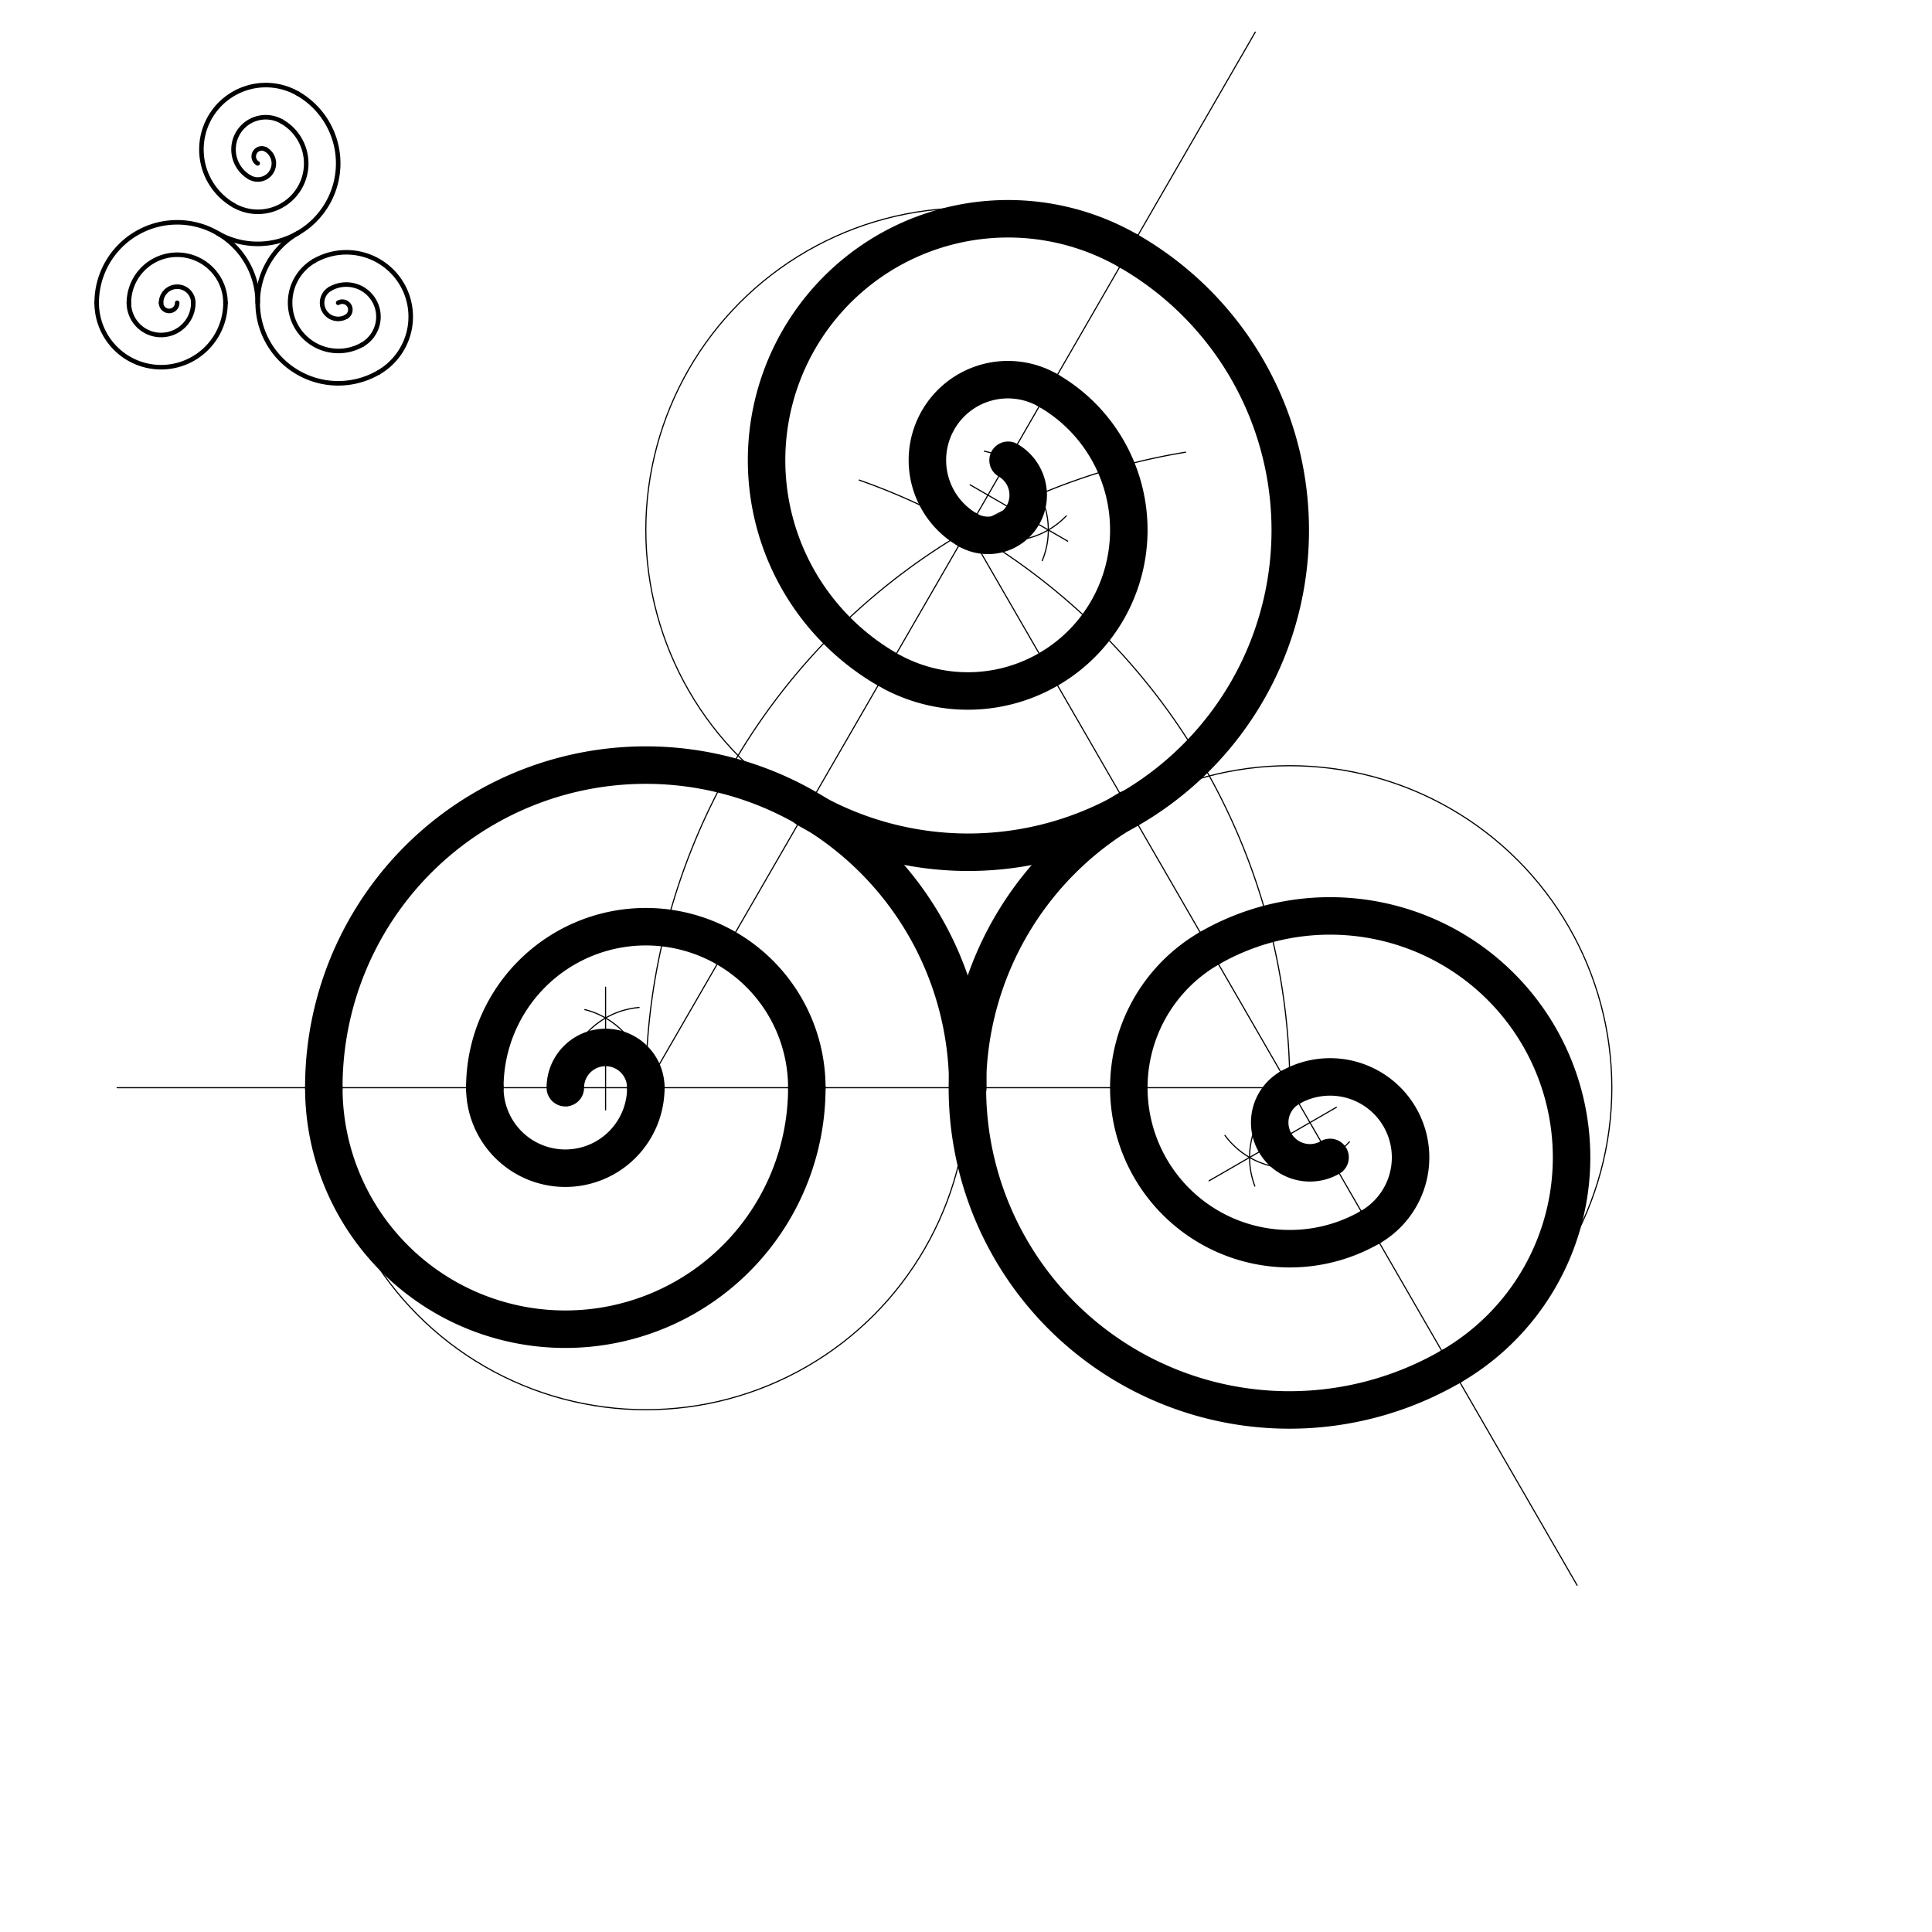 <svg xmlns="http://www.w3.org/2000/svg" class="svg--1it" height="100%" preserveAspectRatio="xMidYMid meet" viewBox="0 0 1700.787 1700.787" width="100%"><defs><marker id="marker-arrow" markerHeight="16" markerUnits="userSpaceOnUse" markerWidth="24" orient="auto-start-reverse" refX="24" refY="4" viewBox="0 0 24 8"><path d="M 0 0 L 24 4 L 0 8 z" stroke="inherit"></path></marker></defs><g class="aux-layer--1FB"><g class="element--2qn"><path d="M 141.81 266.567 A 14.173 14.173 0 0 1 170.157 266.567" fill="none" stroke="#000000" stroke-dasharray="none" stroke-linecap="round" stroke-width="1"></path></g><g class="element--2qn"><path d="M 170.157 266.567 A 28.346 28.346 0 0 1 113.464 266.567" fill="none" stroke="#000000" stroke-dasharray="none" stroke-linecap="round" stroke-width="1"></path></g><g class="element--2qn"><path d="M 113.464 266.567 A 42.52 42.52 0 0 1 198.503 266.567" fill="none" stroke="#000000" stroke-dasharray="none" stroke-linecap="round" stroke-width="1"></path></g><g class="element--2qn"><path d="M 198.503 266.567 A 56.693 56.693 0 0 1 85.117 266.567" fill="none" stroke="#000000" stroke-dasharray="none" stroke-linecap="round" stroke-width="1"></path></g><g class="element--2qn"><path d="M 141.81 266.567 A 7.087 7.087 0 0 0 155.983 266.567" fill="none" stroke="#000000" stroke-dasharray="none" stroke-linecap="round" stroke-width="1"></path></g><g class="element--2qn"><path d="M 236.91 133.84 A 14.173 14.173 0 0 0 231.252 130.351" fill="none" stroke="#000000" stroke-dasharray="none" stroke-linecap="round" stroke-width="1"></path></g><g class="element--2qn"><path d="M 233.936 131.549 A 14.173 14.173 0 1 1 216.86 153.877" fill="none" stroke="#000000" stroke-dasharray="none" stroke-linecap="round" stroke-width="1"></path></g><g class="element--2qn"><path d="M 219.763 156.097 A 28.346 28.346 0 1 1 252.397 110.037" fill="none" stroke="#000000" stroke-dasharray="none" stroke-linecap="round" stroke-width="1"></path></g><g class="element--2qn"><path d="M 248.109 107 A 42.52 42.52 0 1 1 199.267 176.182" fill="none" stroke="#000000" stroke-dasharray="none" stroke-linecap="round" stroke-width="1"></path></g><g class="element--2qn"><path d="M 199.267 176.182 A 56.517 56.517 0 0 1 262.194 82.604" fill="none" stroke="#000000" stroke-dasharray="none" stroke-linecap="round" stroke-width="1"></path></g><g class="element--2qn"><path d="M 308.151 276.158 A 14.173 14.173 0 0 1 300.619 280.439" fill="none" stroke="#000000" stroke-dasharray="none" stroke-linecap="round" stroke-width="1"></path></g><g class="element--2qn"><path d="M 304.802 278.841 A 14.173 14.173 0 0 1 290.629 254.292" fill="none" stroke="#000000" stroke-dasharray="none" stroke-linecap="round" stroke-width="1"></path></g><g class="element--2qn"><path d="M 290.629 254.292 A 28.346 28.346 0 1 1 318.975 303.39" fill="none" stroke="#000000" stroke-dasharray="none" stroke-linecap="round" stroke-width="1"></path></g><g class="element--2qn"><path d="M 318.975 303.39 A 42.52 42.52 0 0 1 276.456 229.744" fill="none" stroke="#000000" stroke-dasharray="none" stroke-linecap="round" stroke-width="1"></path></g><g class="element--2qn"><path d="M 276.456 229.744 A 56.693 56.693 0 1 1 333.149 327.939" fill="none" stroke="#000000" stroke-dasharray="none" stroke-linecap="round" stroke-width="1"></path></g><g class="element--2qn"><line stroke="#000000" stroke-dasharray="none" stroke-linecap="round" stroke-width="1" x1="568.533" x2="1135.462" y1="957.533" y2="957.533"></line></g><g class="element--2qn"><path d="M 568.533 957.533 A 566.929 566.929 0 0 1 1043.609 398.095" fill="none" stroke="#000000" stroke-dasharray="none" stroke-linecap="round" stroke-width="1"></path></g><g class="element--2qn"><path d="M 1135.462 957.533 A 566.929 566.929 0 0 0 756.364 422.624" fill="none" stroke="#000000" stroke-dasharray="none" stroke-linecap="round" stroke-width="1"></path></g><g class="element--2qn"><line stroke="#000000" stroke-dasharray="none" stroke-linecap="round" stroke-width="1" x1="568.533" x2="1105.04" y1="957.533" y2="28.277"></line></g><g class="element--2qn"><line stroke="#000000" stroke-dasharray="none" stroke-linecap="round" stroke-width="1" x1="851.998" x2="1388.327" y1="466.558" y2="1395.507"></line></g><g class="element--2qn"><line stroke="#000000" stroke-dasharray="none" stroke-linecap="round" stroke-width="1" x1="568.533" x2="103.111" y1="957.533" y2="957.533"></line></g><g class="element--2qn"><g class="center--1s5"><line x1="564.533" y1="957.533" x2="572.533" y2="957.533" stroke="#000000" stroke-width="1" stroke-linecap="round"></line><line x1="568.533" y1="953.533" x2="568.533" y2="961.533" stroke="#000000" stroke-width="1" stroke-linecap="round"></line><circle class="hit--230" cx="568.533" cy="957.533" r="4" stroke="none" fill="transparent"></circle></g><circle cx="568.533" cy="957.533" fill="none" r="283.465" stroke="#000000" stroke-dasharray="none" stroke-width="1"></circle></g><g class="element--2qn"><g class="center--1s5"><line x1="1131.462" y1="957.533" x2="1139.462" y2="957.533" stroke="#000000" stroke-width="1" stroke-linecap="round"></line><line x1="1135.462" y1="953.533" x2="1135.462" y2="961.533" stroke="#000000" stroke-width="1" stroke-linecap="round"></line><circle class="hit--230" cx="1135.462" cy="957.533" r="4" stroke="none" fill="transparent"></circle></g><circle cx="1135.462" cy="957.533" fill="none" r="283.465" stroke="#000000" stroke-dasharray="none" stroke-width="1"></circle></g><g class="element--2qn"><g class="center--1s5"><line x1="847.998" y1="466.558" x2="855.998" y2="466.558" stroke="#000000" stroke-width="1" stroke-linecap="round"></line><line x1="851.998" y1="462.558" x2="851.998" y2="470.558" stroke="#000000" stroke-width="1" stroke-linecap="round"></line><circle class="hit--230" cx="851.998" cy="466.558" r="4" stroke="none" fill="transparent"></circle></g><circle cx="851.998" cy="466.558" fill="none" r="283.465" stroke="#000000" stroke-dasharray="none" stroke-width="1"></circle></g><g class="element--2qn"><path d="M 499.13 943.207 A 70.866 70.866 0 0 0 499.462 973.38" fill="none" stroke="#000000" stroke-dasharray="none" stroke-linecap="round" stroke-width="1"></path></g><g class="element--2qn"><path d="M 568.533 957.533 A 70.866 70.866 0 1 1 426.859 954.658" fill="none" stroke="#000000" stroke-dasharray="none" stroke-linecap="round" stroke-width="1"></path></g><g class="element--2qn"><path d="M 426.801 957.533 A 141.732 141.732 0 1 1 709.556 971.701" fill="none" stroke="#000000" stroke-dasharray="none" stroke-linecap="round" stroke-width="1"></path></g><g class="element--2qn"><path d="M 710.266 957.533 A 212.598 212.598 0 1 1 285.069 957.533" fill="none" stroke="#000000" stroke-dasharray="none" stroke-linecap="round" stroke-width="1"></path></g><g class="element--2qn"><path d="M 866.573 397.207 A 70.866 70.866 0 0 1 898.869 413.407" fill="none" stroke="#000000" stroke-dasharray="none" stroke-linecap="round" stroke-width="1"></path></g><g class="element--2qn"><path d="M 851.998 466.558 A 70.866 70.866 0 1 1 925.962 345.711" fill="none" stroke="#000000" stroke-dasharray="none" stroke-linecap="round" stroke-width="1"></path></g><g class="element--2qn"><path d="M 922.864 343.815 A 141.732 141.732 0 1 1 781.132 589.302" fill="none" stroke="#000000" stroke-dasharray="none" stroke-linecap="round" stroke-width="1"></path></g><g class="element--2qn"><path d="M 781.132 589.302 A 212.598 212.598 0 0 1 993.73 221.071" fill="none" stroke="#000000" stroke-dasharray="none" stroke-linecap="round" stroke-width="1"></path></g><g class="element--2qn"><path d="M 1187.92 1005.18 A 70.866 70.866 0 0 1 1151.627 1026.531" fill="none" stroke="#000000" stroke-dasharray="none" stroke-linecap="round" stroke-width="1"></path></g><g class="element--2qn"><path d="M 1135.462 957.533 A 70.866 70.866 0 1 1 1206.329 1080.277" fill="none" stroke="#000000" stroke-dasharray="none" stroke-linecap="round" stroke-width="1"></path></g><g class="element--2qn"><path d="M 1206.329 1080.277 A 141.732 141.732 0 0 1 1064.596 834.79" fill="none" stroke="#000000" stroke-dasharray="none" stroke-linecap="round" stroke-width="1"></path></g><g class="element--2qn"><path d="M 1064.596 834.79 A 212.598 212.598 0 1 1 1277.195 1203.021" fill="none" stroke="#000000" stroke-dasharray="none" stroke-linecap="round" stroke-width="1"></path></g><g class="element--2qn"><path d="M 497.667 957.533 A 70.866 70.866 0 0 1 562.596 886.916" fill="none" stroke="#000000" stroke-dasharray="none" stroke-linecap="round" stroke-width="1"></path></g><g class="element--2qn"><path d="M 568.533 957.533 A 70.866 70.866 0 0 0 514.846 888.781" fill="none" stroke="#000000" stroke-dasharray="none" stroke-linecap="round" stroke-width="1"></path></g><g class="element--2qn"><line stroke="#000000" stroke-dasharray="none" stroke-linecap="round" stroke-width="1" x1="533.1" x2="533.1" y1="869.044" y2="977.044"></line></g><g class="element--2qn"><path d="M 568.533 957.533 A 35.433 35.433 0 0 0 497.667 957.533" fill="none" stroke="#000000" stroke-dasharray="none" stroke-linecap="round" stroke-width="1"></path></g><g class="element--2qn"><path d="M 1135.462 957.533 A 70.866 70.866 0 0 0 1104.658 1044.097" fill="none" stroke="#000000" stroke-dasharray="none" stroke-linecap="round" stroke-width="1"></path></g><g class="element--2qn"><path d="M 1170.896 1018.905 A 70.866 70.866 0 0 1 1078.368 999.513" fill="none" stroke="#000000" stroke-dasharray="none" stroke-linecap="round" stroke-width="1"></path></g><g class="element--2qn"><line stroke="#000000" stroke-dasharray="none" stroke-linecap="round" stroke-width="1" x1="1064.373" x2="1176.467" y1="1039.491" y2="974.774"></line></g><g class="element--2qn"><path d="M 1135.462 957.533 A 35.433 35.433 0 1 0 1174.156 1016.776" fill="none" stroke="#000000" stroke-dasharray="none" stroke-linecap="round" stroke-width="1"></path></g><g class="element--2qn"><path d="M 887.431 405.186 A 70.866 70.866 0 0 1 917.514 493.571" fill="none" stroke="#000000" stroke-dasharray="none" stroke-linecap="round" stroke-width="1"></path></g><g class="element--2qn"><path d="M 851.998 466.558 A 70.866 70.866 0 0 0 938.65 454.162" fill="none" stroke="#000000" stroke-dasharray="none" stroke-linecap="round" stroke-width="1"></path></g><g class="element--2qn"><line stroke="#000000" stroke-dasharray="none" stroke-linecap="round" stroke-width="1" x1="939.936" x2="853.997" y1="476.415" y2="426.798"></line></g><g class="element--2qn"><path d="M 851.998 466.558 A 35.433 35.433 0 0 0 887.431 405.186" fill="none" stroke="#000000" stroke-dasharray="none" stroke-linecap="round" stroke-width="1"></path></g></g><g class="main-layer--3Vd"><g class="element--2qn"><path d="M 141.81 266.567 A 14.173 14.173 0 0 1 170.157 266.567" fill="none" stroke="#000000" stroke-dasharray="none" stroke-linecap="round" stroke-width="4"></path></g><g class="element--2qn"><path d="M 170.157 266.567 A 28.346 28.346 0 0 1 113.464 266.567" fill="none" stroke="#000000" stroke-dasharray="none" stroke-linecap="round" stroke-width="4"></path></g><g class="element--2qn"><path d="M 113.464 266.567 A 42.52 42.52 0 0 1 198.503 266.567" fill="none" stroke="#000000" stroke-dasharray="none" stroke-linecap="round" stroke-width="4"></path></g><g class="element--2qn"><path d="M 198.503 266.567 A 56.693 56.693 0 0 1 85.117 266.567" fill="none" stroke="#000000" stroke-dasharray="none" stroke-linecap="round" stroke-width="4"></path></g><g class="element--2qn"><path d="M 85.117 266.567 A 70.866 70.866 0 0 1 226.849 266.567" fill="none" stroke="#000000" stroke-dasharray="none" stroke-linecap="round" stroke-width="4"></path></g><g class="element--2qn"><path d="M 233.936 131.549 A 14.173 14.173 0 1 1 219.763 156.097" fill="none" stroke="#000000" stroke-dasharray="none" stroke-linecap="round" stroke-width="4"></path></g><g class="element--2qn"><path d="M 219.763 156.097 A 28.346 28.346 0 0 1 248.109 107" fill="none" stroke="#000000" stroke-dasharray="none" stroke-linecap="round" stroke-width="4"></path></g><g class="element--2qn"><path d="M 248.109 107 A 42.52 42.52 0 1 1 205.59 180.646" fill="none" stroke="#000000" stroke-dasharray="none" stroke-linecap="round" stroke-width="4"></path></g><g class="element--2qn"><path d="M 205.59 180.646 A 56.693 56.693 0 0 1 262.283 82.451" fill="none" stroke="#000000" stroke-dasharray="none" stroke-linecap="round" stroke-width="4"></path></g><g class="element--2qn"><path d="M 262.283 82.451 A 70.866 70.866 0 0 1 191.416 205.195" fill="none" stroke="#000000" stroke-dasharray="none" stroke-linecap="round" stroke-width="4"></path></g><g class="element--2qn"><path d="M 141.81 266.567 A 7.087 7.087 0 1 0 155.983 266.567" fill="none" stroke="#000000" stroke-dasharray="none" stroke-linecap="round" stroke-width="4"></path></g><g class="element--2qn"><path d="M 233.936 131.549 A 7.087 7.087 0 0 0 226.849 143.823" fill="none" stroke="#000000" stroke-dasharray="none" stroke-linecap="round" stroke-width="4"></path></g><g class="element--2qn"><path d="M 262.283 205.195 A 70.866 70.866 0 0 0 333.149 327.939" fill="none" stroke="#000000" stroke-dasharray="none" stroke-linecap="round" stroke-width="4"></path></g><g class="element--2qn"><path d="M 304.802 278.841 A 14.173 14.173 0 0 1 290.629 254.292" fill="none" stroke="#000000" stroke-dasharray="none" stroke-linecap="round" stroke-width="4"></path></g><g class="element--2qn"><path d="M 290.629 254.292 A 28.346 28.346 0 1 1 318.975 303.39" fill="none" stroke="#000000" stroke-dasharray="none" stroke-linecap="round" stroke-width="4"></path></g><g class="element--2qn"><path d="M 318.975 303.39 A 42.52 42.52 0 0 1 276.456 229.744" fill="none" stroke="#000000" stroke-dasharray="none" stroke-linecap="round" stroke-width="4"></path></g><g class="element--2qn"><path d="M 276.456 229.744 A 56.693 56.693 0 1 1 333.149 327.939" fill="none" stroke="#000000" stroke-dasharray="none" stroke-linecap="round" stroke-width="4"></path></g><g class="element--2qn"><path d="M 304.802 278.841 A 7.087 7.087 0 1 0 297.716 266.567" fill="none" stroke="#000000" stroke-dasharray="none" stroke-linecap="round" stroke-width="4"></path></g><g class="element--2qn"><path d="M 851.998 957.533 A 283.465 283.465 0 1 0 285.069 957.533" fill="none" stroke="#000000" stroke-dasharray="none" stroke-linecap="round" stroke-width="33"></path></g><g class="element--2qn"><path d="M 285.069 957.533 A 212.598 212.598 0 0 0 710.266 957.533" fill="none" stroke="#000000" stroke-dasharray="none" stroke-linecap="round" stroke-width="33"></path></g><g class="element--2qn"><path d="M 710.266 957.533 A 141.732 141.732 0 1 0 426.801 957.533" fill="none" stroke="#000000" stroke-dasharray="none" stroke-linecap="round" stroke-width="33"></path></g><g class="element--2qn"><path d="M 426.801 957.533 A 70.866 70.866 0 0 0 568.533 957.533" fill="none" stroke="#000000" stroke-dasharray="none" stroke-linecap="round" stroke-width="33"></path></g><g class="element--2qn"><path d="M 568.533 957.533 A 35.433 35.433 0 0 0 497.667 957.533" fill="none" stroke="#000000" stroke-dasharray="none" stroke-linecap="round" stroke-width="33"></path></g><g class="element--2qn"><path d="M 887.431 405.186 A 35.433 35.433 0 1 1 851.998 466.558" fill="none" stroke="#000000" stroke-dasharray="none" stroke-linecap="round" stroke-width="33"></path></g><g class="element--2qn"><path d="M 851.998 466.558 A 70.866 70.866 0 1 1 922.864 343.815" fill="none" stroke="#000000" stroke-dasharray="none" stroke-linecap="round" stroke-width="33"></path></g><g class="element--2qn"><path d="M 922.864 343.815 A 141.732 141.732 0 0 1 785.432 591.686" fill="none" stroke="#000000" stroke-dasharray="none" stroke-linecap="round" stroke-width="33"></path></g><g class="element--2qn"><path d="M 781.132 589.302 A 212.598 212.598 0 0 1 993.73 221.071" fill="none" stroke="#000000" stroke-dasharray="none" stroke-linecap="round" stroke-width="33"></path></g><g class="element--2qn"><path d="M 993.73 221.071 A 283.465 283.465 0 1 1 710.215 712.017" fill="none" stroke="#000000" stroke-dasharray="none" stroke-linecap="round" stroke-width="33"></path></g><g class="element--2qn"><path d="M 993.73 712.046 A 283.465 283.465 0 1 0 1277.195 1203.021" fill="none" stroke="#000000" stroke-dasharray="none" stroke-linecap="round" stroke-width="33"></path></g><g class="element--2qn"><path d="M 1277.195 1203.021 A 212.598 212.598 0 0 0 1064.596 834.79" fill="none" stroke="#000000" stroke-dasharray="none" stroke-linecap="round" stroke-width="33"></path></g><g class="element--2qn"><path d="M 1064.596 834.79 A 141.732 141.732 0 1 0 1206.329 1080.277" fill="none" stroke="#000000" stroke-dasharray="none" stroke-linecap="round" stroke-width="33"></path></g><g class="element--2qn"><path d="M 1206.329 1080.277 A 70.866 70.866 0 0 0 1135.462 957.533" fill="none" stroke="#000000" stroke-dasharray="none" stroke-linecap="round" stroke-width="33"></path></g><g class="element--2qn"><path d="M 1135.462 957.533 A 35.433 35.433 0 0 0 1170.896 1018.905" fill="none" stroke="#000000" stroke-dasharray="none" stroke-linecap="round" stroke-width="33"></path></g></g><g class="snaps-layer--2PT"></g><g class="temp-layer--rAP"></g></svg>